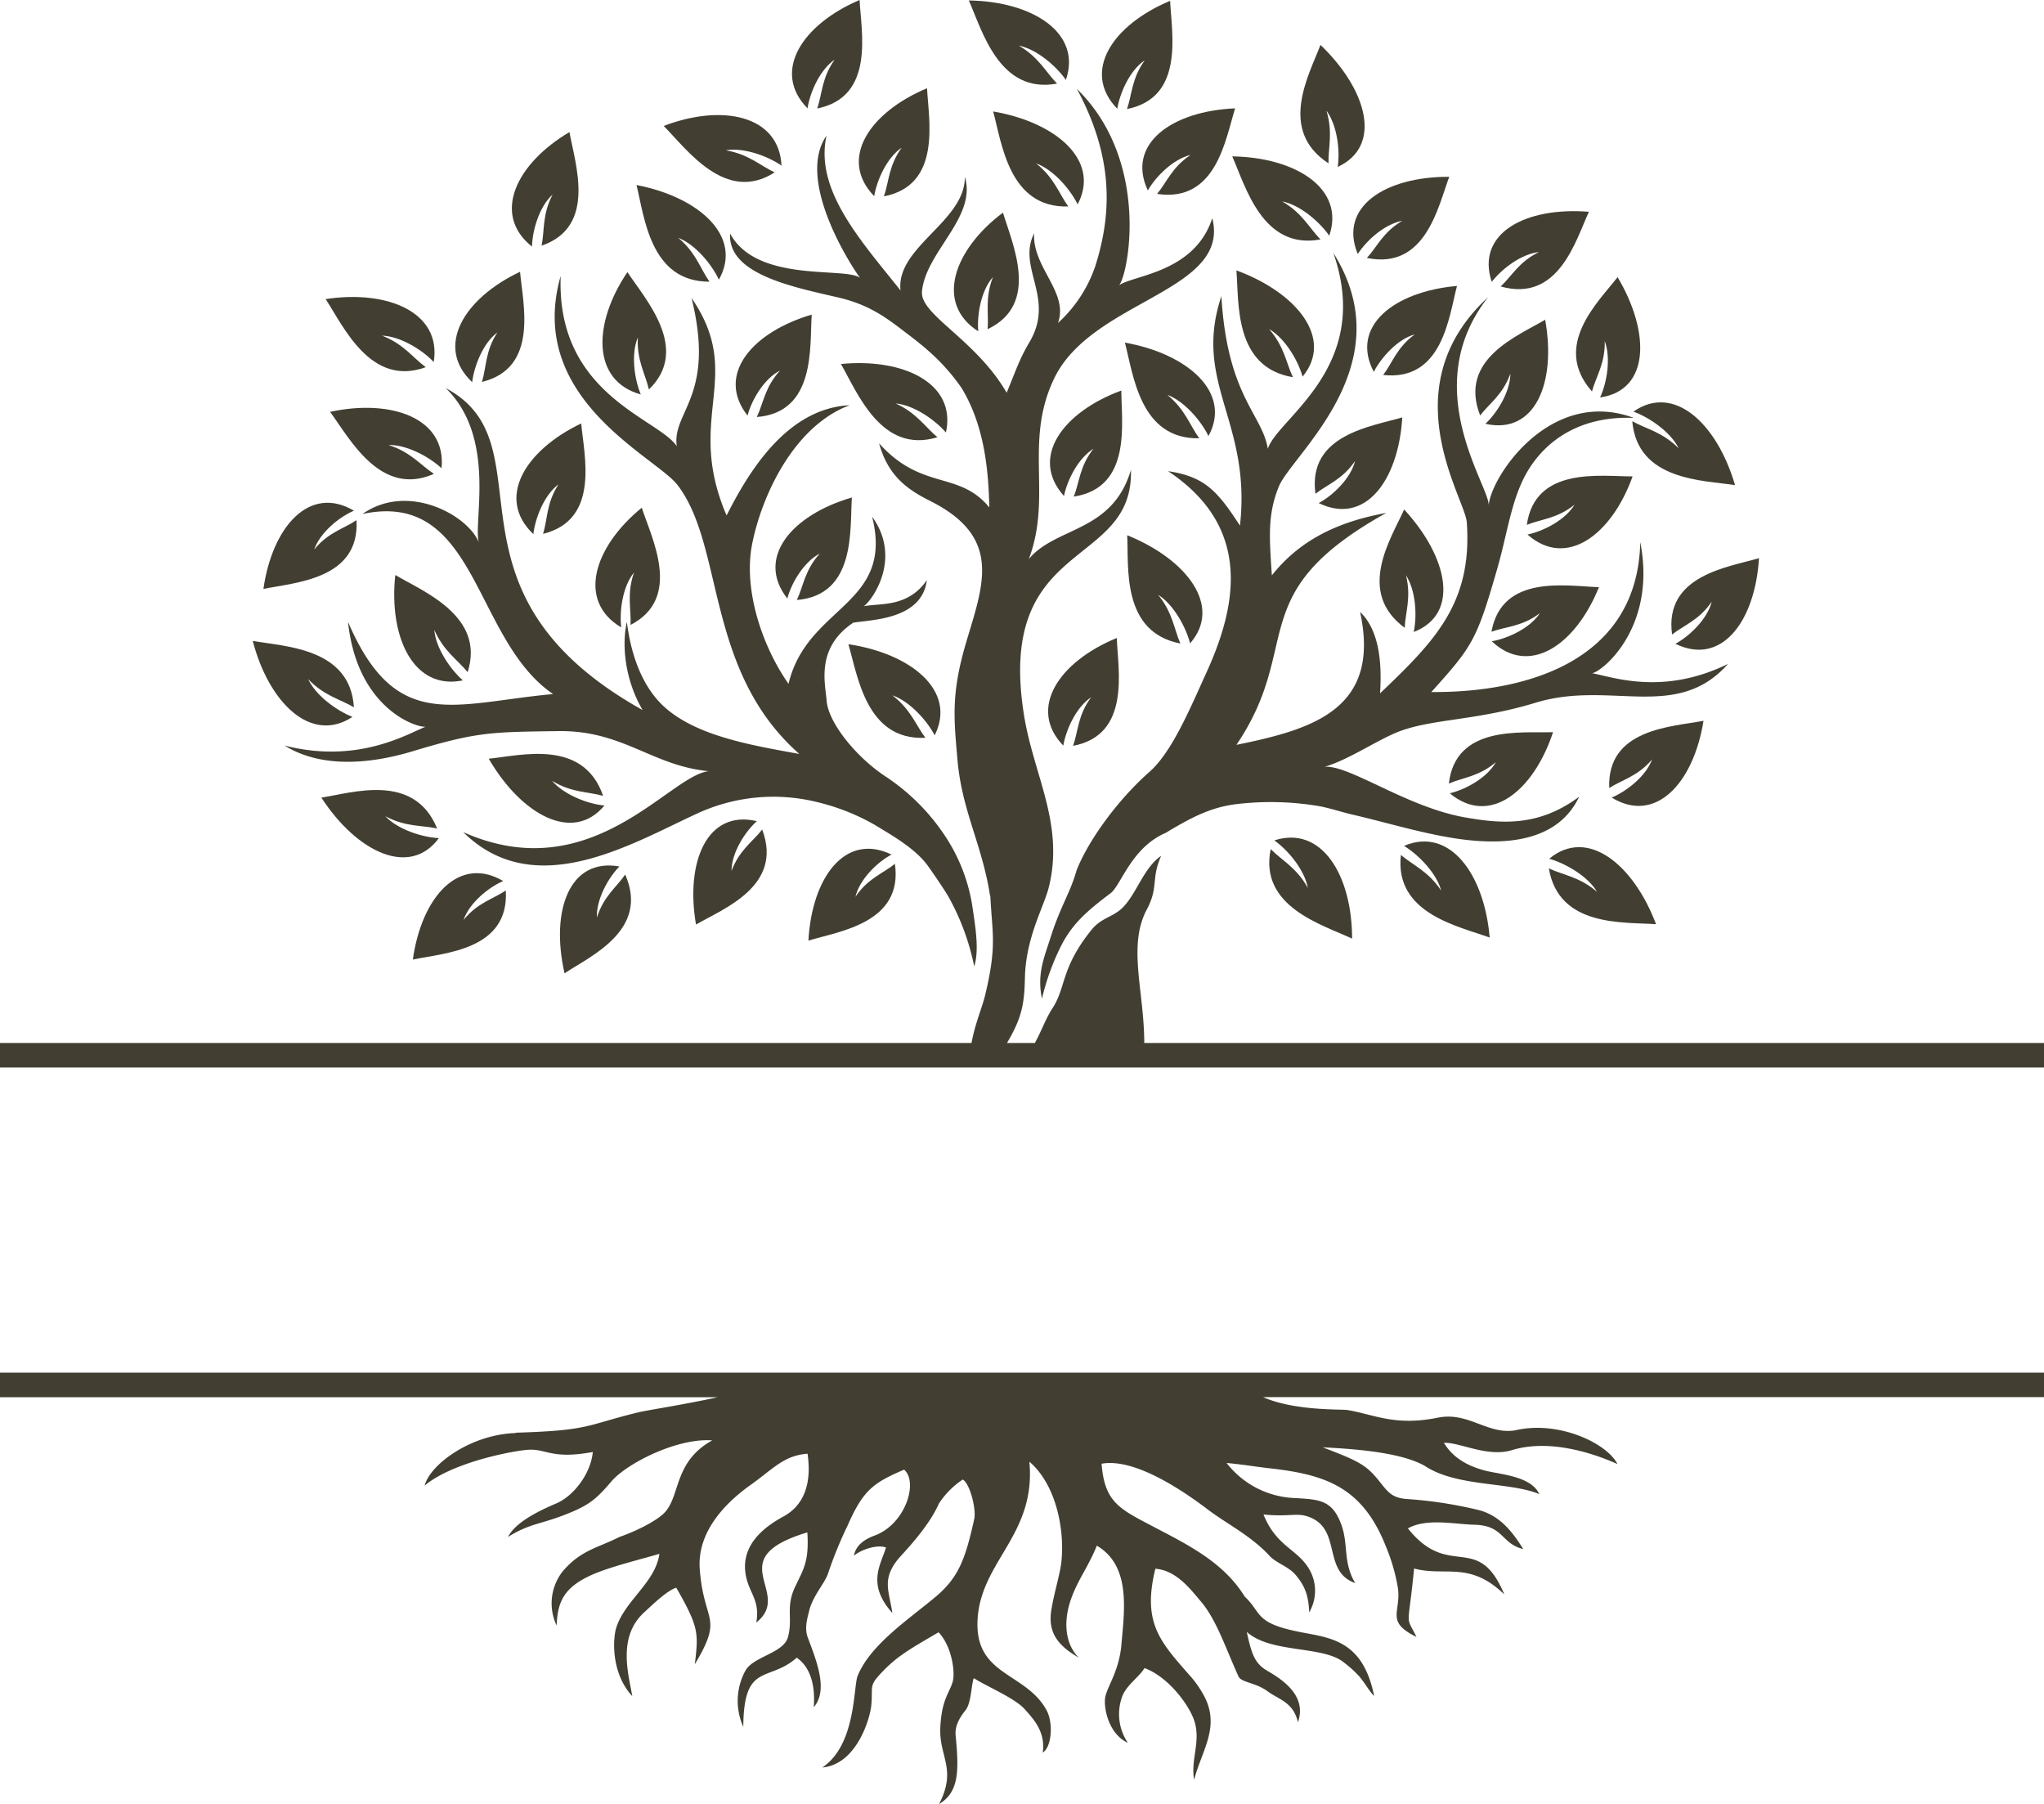 <?xml version="1.0" encoding="UTF-8" standalone="no"?><svg xmlns="http://www.w3.org/2000/svg" xmlns:xlink="http://www.w3.org/1999/xlink" fill="#423f32" height="388.4" preserveAspectRatio="xMidYMid meet" version="1" viewBox="0.0 0.0 440.2 388.4" width="440.2" zoomAndPan="magnify"><g data-name="Layer 2"><g data-name="Layer 1" id="change1_1"><path d="M356.65,199l0,0c-4.91-13-14.83-20.9-23-14.1,3.47,1,8.29,3.72,10.29,7.13-3.81-3.27-7.3-3.6-10.38-5.05C335.72,199.73,349.74,198.48,356.65,199Z"/><path d="M366.87,155.2c-6.72,1.3-20.83,1.64-20.3,14.48,2.75-1.78,6.13-2.5,9.22-6.16-1.3,3.6-5.47,6.86-8.7,8.21C356.57,177.53,364.74,168.58,366.87,155.2Z"/><path d="M312.23,170.81c8.54,7.15,18-.37,22.24-13.16-6.88.23-21-1.6-22.44,11.07,3-1.32,6.49-1.5,10.13-4.62C320.31,167.43,315.66,170,312.23,170.81Z"/><path d="M273.66,182.83c-2.55,12.41,11.14,16.27,17.53,19.27,0-13.63-6.54-24.45-16.75-21.15,3,2.13,6.52,6.38,7.22,10.24C279.26,186.83,276.06,185.26,273.66,182.83Z"/><path d="M291.24,202.12l-.05,0v0Z"/><path d="M344.37,126.39l0,0h0Z"/><path d="M321.27,138.08c8.09,7.64,18.08.78,23.08-11.65-6.91-.21-20.88-2.91-23.15,9.59,3.1-1.12,6.59-1.08,10.44-4C329.58,135.22,324.76,137.47,321.27,138.08Z"/><path d="M302.4,109.7c-2.76,6.19-10.45,17.68.12,25.48.13-3.33,1.46-6.49.28-11.31,2.14,3.34,2.4,8.76,1.66,12.21C314.46,132.22,311.9,120,302.4,109.7Z"/><path d="M319.89,91.25c10.72,2.42,15.33-8.87,12.88-22.41l0,0c-5.81,3.47-18.79,8.47-14,20.61,2-2.61,4.86-4.42,6.51-9C325.24,84.37,322.45,88.88,319.89,91.25Z"/><path d="M266.28,58.22h0v0Z"/><path d="M280.53,81.09c6.76-8.2-1.23-18.07-14.25-22.87.56,6.91-.58,20.88,12.17,23-1.47-3.07-1.82-6.56-5.12-10.35C276.76,72.84,279.55,77.62,280.53,81.09Z"/><path d="M284,108.32c10,4.88,17.18-4.87,18-18.45h0c-6.53,1.95-20.47,3.66-18.7,16.45,2.54-2,5.83-3.09,8.53-7.06C290.9,103,287.09,106.66,284,108.32Z"/><path d="M286.27,50.75c3.48-10.13-7.23-16.88-20.89-17.08,2.85,6.41,6.51,20.22,19,17.88-2.4-2.44-3.9-5.67-8.24-8.18C280,44.13,284.19,47.76,286.27,50.75Z"/><path d="M265.35,33.67h0Z"/><path d="M331.43,54.28c-4.34,2.1-5.84,5.18-8.24,7.4,12.48,3.53,16.15-9.93,19-16.08h0c-13.67-1.1-24.4,4.63-20.93,15.09C323.43,57.91,327.58,54.68,331.43,54.28Z"/><path d="M361.53,96.53c-3.56-3.55-7-4.15-10-5.83,1.13,12.83,15.26,12.69,22.13,13.75h0c-3.88-13.27-13.16-21.93-21.88-15.82C355.2,89.87,359.78,93,361.53,96.53Z"/><path d="M360.1,136.62c2.55-2,5.83-3.09,8.54-7.06-.94,3.73-4.75,7.4-7.82,9.06,9.95,4.88,17.18-4.86,18-18.44h0C372.28,122.12,358.33,123.83,360.1,136.62Z"/><path d="M342.85,84.29c.85-3.19,2.87-6,2.75-10.86,1.38,3.7.45,9-1,12.15,10.69-1.53,10.88-13.92,3.77-25.91h0C344.25,65,334.14,74.43,342.85,84.29Z"/><path d="M292.41,54.7c1.88-2.94,5.81-6.47,9.6-7.16-4.15,2.41-5.42,5.61-7.64,8,12.68,2.62,15.35-11.11,17.74-17.47C298.41,38,288.19,44.49,292.41,54.7Z"/><path d="M312.11 38.06L312.11 38.07 312.11 38.07 312.11 38.06z"/><path d="M295.86,80.07C297.44,77,301,73,304.69,72c-3.88,2.82-4.81,6.13-6.81,8.74,12.83,1.4,14.15-12.59,15.9-19.17C300.24,62.75,290.7,70.25,295.86,80.07Z"/><path d="M351.6,102.58h0c-6.9,0-21-2.19-22.78,10.43,3.05-1.24,6.54-1.33,10.27-4.34-1.94,3.27-6.67,5.7-10.13,6.43C337.31,122.47,347.05,115.23,351.6,102.58Z"/><path d="M246.53,13c-2.82,3.88-2.73,7.37-3.82,10.48C255.2,21,252.3,7.08,252,.18c-12.38,5.16-19.15,15.24-11.38,23.24C241.17,20,243.36,15.08,246.53,13Z"/><path d="M227.65,18c-2.4-2.44-3.9-5.66-8.24-8.18,3.85.77,8.05,4.39,10.14,7.38C233.06,7.05,222.32.29,208.65.1,211.51,6.51,215.17,20.32,227.65,18Z"/><path d="M247.2,41c1.72-3,5.47-6.77,9.21-7.64-4,2.63-5.12,5.88-7.22,8.39C262,43.7,263.94,29.82,266,23.33,252.38,23.9,242.49,31,247.2,41Z"/><path d="M232.08,44c5-9.41-4.62-17.68-18.19-20v0c1.85,6.73,3.37,20.84,16.18,20.46-2-2.76-3-6.15-6.93-9.28C226.85,36.52,230.47,40.72,232.08,44Z"/><path d="M188.27,42.24c.56-3.44,2.75-8.33,5.92-10.44-2.83,3.88-2.74,7.38-3.83,10.48C202.86,39.86,200,25.9,199.65,19,187.27,24.17,180.5,34.24,188.27,42.24Z"/><path d="M137.08 39.83L137.08 39.84 137.08 39.84 137.08 39.83z"/><path d="M152.8,60.65c-2-2.81-2.87-6.22-6.73-9.44,3.68,1.42,7.21,5.71,8.75,9,5.25-9.27-4.21-17.76-17.74-20.37C138.77,46.61,140,60.72,152.8,60.65Z"/><path d="M179.75,12.85c-2.8,3.9-2.68,7.39-3.75,10.51C188.47,20.84,185.47,6.9,185.12,0c-12.35,5.26-19,15.4-11.21,23.33C174.44,19.85,176.6,15,179.75,12.85Z"/><path d="M166.83,37.12c-3.08-1.44-5.64-3.95-10.52-4.75,3.8-.68,9,1.22,12,3.29-.54-10.88-12.81-13.35-25.37-8.54h0C147.9,32.12,156.26,43.91,166.83,37.12Z"/><path d="M91.69,79.06c-2.75-2-4.75-5-9.41-6.79,3.89.13,8.6,3,11.13,5.68,1.74-10.65-9.87-15.6-23.28-13.55C74,70.31,79.83,83.4,91.69,79.06Z"/><path d="M125.17,91.17C113,97,106.77,107.3,114.86,115c.43-3.52,2.37-8.47,5.43-10.71-2.64,4-2.34,7.5-3.34,10.66C129.3,111.91,125.78,98.07,125.17,91.17Z"/><path d="M138.21,109.32c-10.34,8.43-14,20.11-4.42,25.77-.43-3.55.32-8.88,2.75-11.8-1.61,4.56-.57,7.94-.75,11.27C147,128.77,140.39,116,138.21,109.32Z"/><path d="M107.12,71.58c-2.64,4-2.34,7.5-3.34,10.66,12.35-3,8.82-16.83,8.22-23.72-12.13,5.72-18.41,16.13-10.31,23.77C102.12,78.78,104.06,73.83,107.12,71.58Z"/><path d="M71.09,88.68c4.19,5.68,10.82,18.46,22.36,13.35-2.86-1.87-5-4.71-9.78-6.21,3.88-.11,8.74,2.52,11.42,5C96.17,90.05,84.31,85.82,71.09,88.68Z"/><path d="M76.78,112c-2.71,1.83-6.08,2.6-9.11,6.32,1.24-3.62,5.35-7,8.56-8.36-9.57-5.65-17.59,3.44-19.5,16.85C63.42,125.41,77.51,124.81,76.78,112Z"/><path d="M138,84.93c-1.39-3.35-2.14-8.75-.63-12.25-.28,4.88,1.63,7.89,2.38,11.18,9-8.71-.74-19.38-4.63-25.27C127.65,69.64,127.4,82,138,84.93Z"/><path d="M114.57,53.1c.09-3.55,1.6-8.68,4.44-11.2-2.26,4.28-1.71,7.75-2.37,11,11.94-4.09,7.22-17.62,6-24.46l0,0C111.16,35.21,105.86,46.17,114.57,53.1Z"/><path d="M174.81,67.79l.08-.07c-12.9,3.76-20.8,13-13.9,21.76.89-3.39,3.61-8,7-9.69-3.28,3.58-3.57,7-5,10C175.74,88.79,174.35,74.65,174.81,67.79Z"/><path d="M183.46,107.12l0,0c-12.95,3.75-20.79,13-13.9,21.75.89-3.39,3.61-7.94,7-9.68-3.24,3.53-3.53,7-4.95,10C184.39,128.12,183,114,183.46,107.12Z"/><path d="M240.51,137.37h0c-12.43,5.09-19.24,15.17-11.52,23.17.6-3.48,2.82-8.32,6-10.4-2.89,3.86-2.78,7.35-3.89,10.45C243.6,158.24,240.77,144.27,240.51,137.37Z"/><path d="M256.3,138.53c7-8-.66-18.08-13.54-23.28.34,6.9-1.27,20.85,11.45,23.31-1.38-3.11-1.61-6.6-4.8-10.49C252.78,130.18,255.41,135.07,256.3,138.53Z"/><path d="M241.49,84.09c-12.62,4.64-19.8,14.43-12.35,22.71.7-3.46,3.09-8.17,6.35-10.17-3,3.75-3,7.24-4.25,10.3C243.84,105,241.49,91,241.49,84.09Z"/><path d="M121.58,209.57c5.63-3.73,18.34-9.32,13.06-21.27-1.83,2.71-4.65,4.65-6.09,9.27-.16-3.88,2.41-8.53,4.85-11C122.6,184.63,118.52,196.14,121.58,209.57Z"/><path d="M108.93,191.74c-2.71,1.83-6.08,2.61-9.1,6.34,1.23-3.62,5.33-7,8.54-8.38-9.58-5.63-17.58,3.48-19.46,16.91h0C95.62,205.19,109.71,204.61,108.93,191.74Z"/><path d="M69.21,171.74c7.62,11.72,19,17.26,25.31,8.72-3.53-.17-8.8-1.81-11.53-4.71,4.42,2.36,7.86,1.9,11.15,2.64C89.21,166.31,76,170.69,69.21,171.74Z"/><path d="M105.3,163.36l0,.08c7,12,18.07,18.16,24.88,10-3.56-.31-8.72-2.31-11.29-5.31,4.27,2.59,7.73,2.31,11,3.23C125.62,159,112.14,162.69,105.3,163.36Z"/><path d="M163,176.81c-10.7-2.53-15.43,8.71-13.11,22.26,5.85-3.4,18.88-8.27,14.25-20.46-2,2.6-4.9,4.38-6.6,8.9C157.56,183.63,160.39,179.15,163,176.81Z"/><path d="M192,184c-10-4.83-17.15,4.95-17.9,18.53,6.52-2,20.46-3.75,18.63-16.53-2.54,2.06-5.82,3.12-8.5,7.09C185.13,189.33,188.92,185.64,192,184Z"/><path d="M75.91,154.36c-3.38-1.33-7.88-4.56-9.55-8.14,3.47,3.64,6.93,4.33,9.86,6.08-.79-12.84-14.94-13.07-21.79-14.3C57.91,151.36,67,160.23,75.91,154.36Z"/><path d="M100.71,144.73c3.85-12.06-9.51-17.33-15.58-20.92-1.45,13.5,4,24.89,14.55,22.69-2.73-2.42-5.85-7-6.15-10.88C95.52,140.2,98.56,142.07,100.71,144.73Z"/><path d="M216,45.78c-10.65,8-14.7,19.56-5.32,25.56-.31-3.56.62-8.84,3.16-11.67-1.78,4.49-.85,7.9-1.15,11.21C224.09,65.49,218,52.49,216,45.78Z"/><path d="M203.72,93.13c2.32-10.51-9-16.07-22.57-14.76h-.05c3.53,6.09,8.68,19.49,20.79,15.77-2.64-2.18-4.48-5.23-9-7.27C196.78,87.21,201.33,90.37,203.72,93.13Z"/><path d="M201.29,158.32c4.83-9.51-5-17.59-18.58-19.61,2,6.7,3.79,20.79,16.59,20.15-2.07-2.73-3.14-6.1-7.13-9.15C195.91,151,199.61,155.11,201.29,158.32Z"/><path d="M260.26,93.89c5.11-9.36-4.47-17.71-18-20.12h0c1.8,6.75,3.19,20.86,16,20.6-2-2.79-3-6.18-6.86-9.35C255.09,86.39,258.67,90.63,260.26,93.89Z"/><path d="M286.11,35.17c-.09-3.35,1-6.6-.44-11.34,2.34,3.21,2.95,8.62,2.42,12.11,9.7-4.48,6.39-16.59-3.71-26.27C282,16,275.1,28,286.11,35.17Z"/><path d="M315.89,112.44c1.23,17.32-6.75,25.49-18.68,36.85.34-5.1.27-13.22-4.3-17.53,4.58,21.09-10.45,25.31-26.63,28.62,14.63-21.64,1.06-32.55,32.27-49.94-10.21,1.86-18.52,5.71-24.64,13.45-.56-8.41-.92-13.09,1.48-19.08,2.77-6.9,27-26.13,11.76-50.35,8.6,24.64-12,35.53-14.11,42.17-1.19-7.46-8.73-11.28-10-32.86-6.24,18.68,6.52,27,4,49.4-4.87-7.46-7.55-10.53-15.48-11.72,18.55,12.31,14.54,29.62,8.22,43.45-3.4,7.47-7.36,17-12.19,21.26-6.65,5.85-13.07,14.51-15.74,21.24-1.28,4.65-3.45,7.74-5.45,14-1.56,4.89-3.11,8.25-2,13.63a51.87,51.87,0,0,1,3.68-10.47c2.42-5.14,5.36-7.93,11.09-12.23,2.29-1.72,4.44-9.8,11.88-13v0c5.76-3.48,9.79-5.47,14.94-6.15a62.17,62.17,0,0,1,17.81.35c2.28.36,5.06,1.32,7.81,1.95,7.32,1.69,16,4.4,24,5.34,9.24,1.09,20,.18,24.48-9.27-8.82,6.56-16.89,5.8-24.62,4.44-12.58-2.22-24.87-11.33-30.18-10.88,4.92-1.49,10-4.93,14.79-7.1,7.36-3.32,17.32-2.63,30.66-6.71,16.13-4.91,30.28,4.17,41.42-8.35-14.12,6.92-24.93,2.77-29.32,2,1.76,0,14.08-9.49,10.41-28.23-.54,25.14-23.64,32.43-45,32.29,8.85-9.83,9.75-11.06,14.19-26.52,2-6.91,2.88-13.68,5.58-19.23,3.33-6.86,10.69-13.8,23.85-13.28-18-6.64-30.73,12.62-31.25,18.76-.07-4.45-15.3-25.47-.14-44.75C299.43,83.4,315.48,107.18,315.89,112.44Z"/><path d="M103.12,116.79c-2.33-5.85-15.25-13-25.06-6.12,24.86-5.28,23.75,27,41.05,38.77-21.56,2-33.84,8.46-44.16-15.54,2,18.9,15,22.86,16.72,22.57-4,1.59-14.61,8.09-30.39,4.06,8.62,5.35,19.87,3.56,27.63,1.22,13.86-4.19,16.91-4.13,31.36-4.33,13.9-.18,20.12,7.44,32.34,8.63-8.55.92-25.23,25.43-52.85,13.12,15.4,15.2,36.12,2.55,50.38-4a39.12,39.12,0,0,1,26.06-2.41,46.55,46.55,0,0,1,12.19,4.85c3.13,1.93,8.61,4.93,11.37,8.73,1.15,1.59,3.57,5.14,4.47,6.68a52,52,0,0,1,5.58,15.06c1.17-3.63.14-9.14-.42-13.09a37.93,37.93,0,0,0-5.25-14.05,45.17,45.17,0,0,0-13.47-13.78v0c-6.48-4.3-12.32-11.67-12.65-16.33-.25-3.51-2.44-11.31,5.75-16.76,4.18-.67,14.74-.7,15.84-9.14-4.19,6-10.19,4.87-13.64,5.62,1.25-.57,8.65-9.87,1.85-19.31,4.82,19.17-14,19.11-18,36-5.48-7.76-9.82-20.06-7.84-30.08,2.05-10.36,8.91-25.37,21-29.91-12.86.67-21.06,12.92-26.5,23.74-9.13-21.25,4.07-29.88-7.55-46.83,5.24,21.18-4.25,24.43-3.18,31.91-4-6-26-11.09-25-36.65-7.58,26.43,20.41,38.87,25.15,45,10.19,13.26,5.88,39.95,26.24,57.92C162,160.49,150,158.53,143,152.14c-4.21-3.86-7-10.16-8-18.25-1.34,6.19.17,13.57,3.4,19C92.31,127.14,119,95.78,96,83.57,107,94.26,101.86,112.46,103.12,116.79Z"/><path d="M301.7,184.08c-1.46,12.67,12.54,15.38,19.12,17.79h0c-1.14-13.65-8.61-23.92-18.45-19.74,3.07,1.88,7,5.83,8,9.62C307.61,187.59,304.3,186.31,301.7,184.08Z"/><path d="M246.43,224.57c0-11.09-3.61-20.9.53-28.7,2.6-4.86.9-6.63,3.11-11.59-4,2.72-5.5,8.89-8.82,11.62-2,1.65-4.23,1.87-6.23,4.37-6.54,8.13-5.42,12.24-8.28,16.7-1.65,2.54-2.42,5-3.87,7.6h-6c3.37-5.67,3.73-8.75,3.86-14.07.19-8.66,4.09-15.23,5.14-19.45,3.41-13.71-3.33-24.21-5.37-37.27-6-38.13,23.67-31.14,23.06-52.61-4,13.54-16.17,12.17-22,19.21,5.12-13.48-1.14-25.3,5.52-39,8.18-16.83,38-18.57,34-34.4C257.26,58.75,244,59.24,241,61.43c2-2.22,6.82-26.74-9.08-42.29,7.63,14.19,7.76,26.11,4,38.05a29.25,29.25,0,0,1-8.07,12.35c2.36-6.63-5.54-11.93-5.14-19.3-3.74,7.47,4.63,13.92-1,23.42-2.2,3.75-2.88,6-4.91,10.9-6.68-11.51-18.69-16.78-18.24-21.79.78-8.56,11.88-16,9.23-24.7.12,9.59-14.9,15.12-13.85,24.47C185.35,51.75,175.42,40.92,178,29.2c-6.94,10,6.28,29.47,7.24,30.65-3-2.48-22.2,1.21-28-9.56-.56,8.78,13.59,11.5,23.32,13.77,6.49,1.52,10.08,4.18,14,7.17s8.29,6.23,12.5,12.27c5.06,8.27,5.83,18.2,6,25.76-6.56-8-14.5-3.51-23.74-13.81,1.92,6.92,5.89,9.85,11,12.41,15.6,7.83,11.47,17.93,7.77,30.4-3.32,11.18-2.65,16.53-1.87,25.53,1,11,5.32,18.1,7,29.1h.06c.39,8.17,1.45,10.55-1.05,21.11-.74,3.12-2.2,6.23-3,10.57H0v5.28H440.21v-5.28Z"/><path d="M0,300.85H154.54c-7.49,1.64-15.15,2.78-17.06,3.25C126,306.89,127.28,308,111,308.49l.09.07c-9.6.27-18.44,6.7-19.64,11.31,5.67-4.74,17.6-7.23,21.83-7.67,4.45-.46,5.12,2.14,14.39.44-.45,4.71-4.16,9.49-7.84,11.06-4.43,1.89-8.86,4.2-10.43,7.23,4.72-2.9,6.71-2.65,12-4.68s6.85-3.26,10.29-7.29c3.25-3.82,14.11-9.39,21.7-8.82-8.24,4.56-6.83,11.71-10.15,15.43-1.57,1.76-6.06,4.06-9.83,5.36-4.71,2.39-8.29,2.8-12.23,7.41A11.17,11.17,0,0,0,119.87,350c.22-4.31,1-7.65,6.59-10.43,3.9-2,11.27-3.73,15.55-5-.86,6.21-7.51,10.08-9.32,16-.67,2.18-1.18,9.6,3.48,14.64-.81-4.74-3.23-12.69,2.52-18,2.17-2,5-4.74,6.95-5.35,5,8.69,4.75,9.9,4,16.48,6.28-10.48,1.94-8.69,1.06-20.5-.64-8.59,6.48-14.93,10.9-18.07,5.05-3.6,7.2-6.37,12.32-6.76.33,2.53,1.25,10-5.17,13.5-4.53,2.45-8.81,6.16-8.26,11.78.45,4.54,3.32,5.92,2.38,11.07,8.17-6.46-8-13.69,11-19.41.4,6.18-.78,7.85-2.6,11.64-2.15,4.49-.46,6.86-1.58,10.93-.95,3.48-7.6,4.16-9.2,7.29a13.54,13.54,0,0,0-.41,12c.08-14,5.4-9.49,11.51-14.88,3.14,2.19,4,6.34,3.66,10.67,3.12-3.66.74-9.63-1.28-15-.82-2.19,0-4.42.35-6,.92-3.28,3.39-5.78,4.05-7.92a87.62,87.62,0,0,1,4.19-10.24c3.31-7.53,5.48-9.15,12.15-12,3.11,2.68.3,11.75-6.37,14.2-2.08.77-4,2-4.44,4.33,1.72-1.42,5.06-2.44,6.91-1.77-1.13,3.77-4.21,7.87,1.37,14.11-.68-4.68-2.33-7.23,1.26-11.63.8-1,6.46-6.65,8.75-11.91a18,18,0,0,1,5.15-5.2c1.52.83,2.95,6.35,2.47,8.51-1.89,8.58-3.36,12.59-8.34,16.76-5.8,4.86-13.94,10.21-16.74,16.93-1,2.31-.28,14.89-7.64,19.8,7.33-.63,10.29-10.43,10.56-13.42.4-4.42-.74-4,2.77-7.59,3.19-3.23,6-4.75,11.71-8.1,2.87,3,3.62,8.62,3.05,10.62-.68,2.41-2.38,3.8-2.67,9.84-.32,6.36,3.64,8.92-.26,16.52,4.34-2.6,4.28-7.24,3.56-14.76-.19-2,.8-3.78,2.1-5.4s1.21-5.25,1.8-6.95c2.87,1.83,8.8,4.28,10.95,6.66,2,2.23,4.52,4.94,3.91,9.37,1.93-1.18,2.32-6.37.81-9.14-4.54-8.29-15.68-7.31-14.83-19.76s12.6-18.09,11.14-33.73c5.51,4.69,7.61,14,6.92,21.31-.26,2.76-1.55,6.69-2.18,10.54-.84,5.08,1.53,7.78,5.9,10.35-3-3-3.47-8-1.45-13.22,1.61-4.14,3.4-6.18,5.34-10.9,7.38,4.36,5.92,13.91,5.29,21.3-.48,5.59-2.95,8.85-3.46,11.21-.46,2.12.58,8,4.85,9.94A11,11,0,0,1,241.79,365c1.06-2.36,3.7-4.08,4.69-5.84,5.17,1.94,9.4,7.77,10.6,11,1.7,4.65-.7,8.44.08,13.07,1.7-6.35,5.4-11.09,2.48-17.43A22.52,22.52,0,0,0,256,360.5c-6.27-7.14-10-11.24-7.18-22.72,4.62.33,7.73,4.64,9.77,7,3.34,3.91,5.25,9.79,8.13,16.18.59,1.33,3.7,1.31,6.2,3.16s5.6,2.35,6.61,6.71c1.76-5.08-2.13-8.51-6.47-11-2.8-1.59-3.49-3.56-4.55-8.46,5.2,4.7,16.39,2.89,20.92,6.59a24.77,24.77,0,0,1,3.31,3c1.26,1.48,2.08,3.11,3.2,4.23-2.5-12.55-10.05-12.52-16.56-13.91-9.26-1.9-7.62-4.07-11.32-7.51-4.84-7.88-13.27-11.65-21.36-15.94-6.07-3.2-8.87-5-9.46-12.66,7.73-1.42,19.32,7.16,23.07,10,4,3,9.16,5.54,13.12,9.85,1.37,1.49,4.06,2.31,5.52,4,1.93,2.27,2.85,4.23,3,8.15a9.19,9.19,0,0,0-.5-10.07c-2.56-3.66-6.72-4.49-9.34-11,5.16.52,7-.33,9.25.34,7.91,2.37,3.18,11.86,10.51,14.43-2.69-4.48-1.42-8.29-3-12.59-1.94-5.32-4.73-5.4-9.88-5.72A19.49,19.49,0,0,1,264.16,315c4.91.5,5.27.69,9.28,1.15,12,1.35,20,4,25.06,16.91a40.3,40.3,0,0,1,2.56,8.88c.72,5.18-2.78,7.21,4,10.52-2.48-5-1.81-1.33-.52-14.73,6.79,1.8,11.93-1.69,19.44,5.59-5.74-13.72-11.82-3-20.77-14.23,4-2.25,10-.9,14.42-.78,6.25.17,5.65,4.09,10.42,5.23-2.29-3.67-5-7.2-9.56-8.39a91.9,91.9,0,0,0-15.55-2.39c-3.47-.27-4.17-1.74-6.28-4.3-2.55-3.11-4.39-4-11.81-6.83,6.49.34,16.7,1,22,4,6.85,4.58,18.38,3.41,24.66,6.08-1.81-3.94-8.45-4.21-11.86-5.11-3.67-1-6.77-2.75-8.68-5.93,3.27-.2,9.39,3.19,14.64,1.57,8-2.45,17.37.58,22.73,3-2.27-4.51-12.71-9.45-22-7.27-6,1-10.08-4.06-16.69-2.72-9.16,1.85-13.56-.63-19.36-1.63-1-.25-11.32.27-18.26-2.79H440.21v-5.28H0Z"/></g></g></svg>